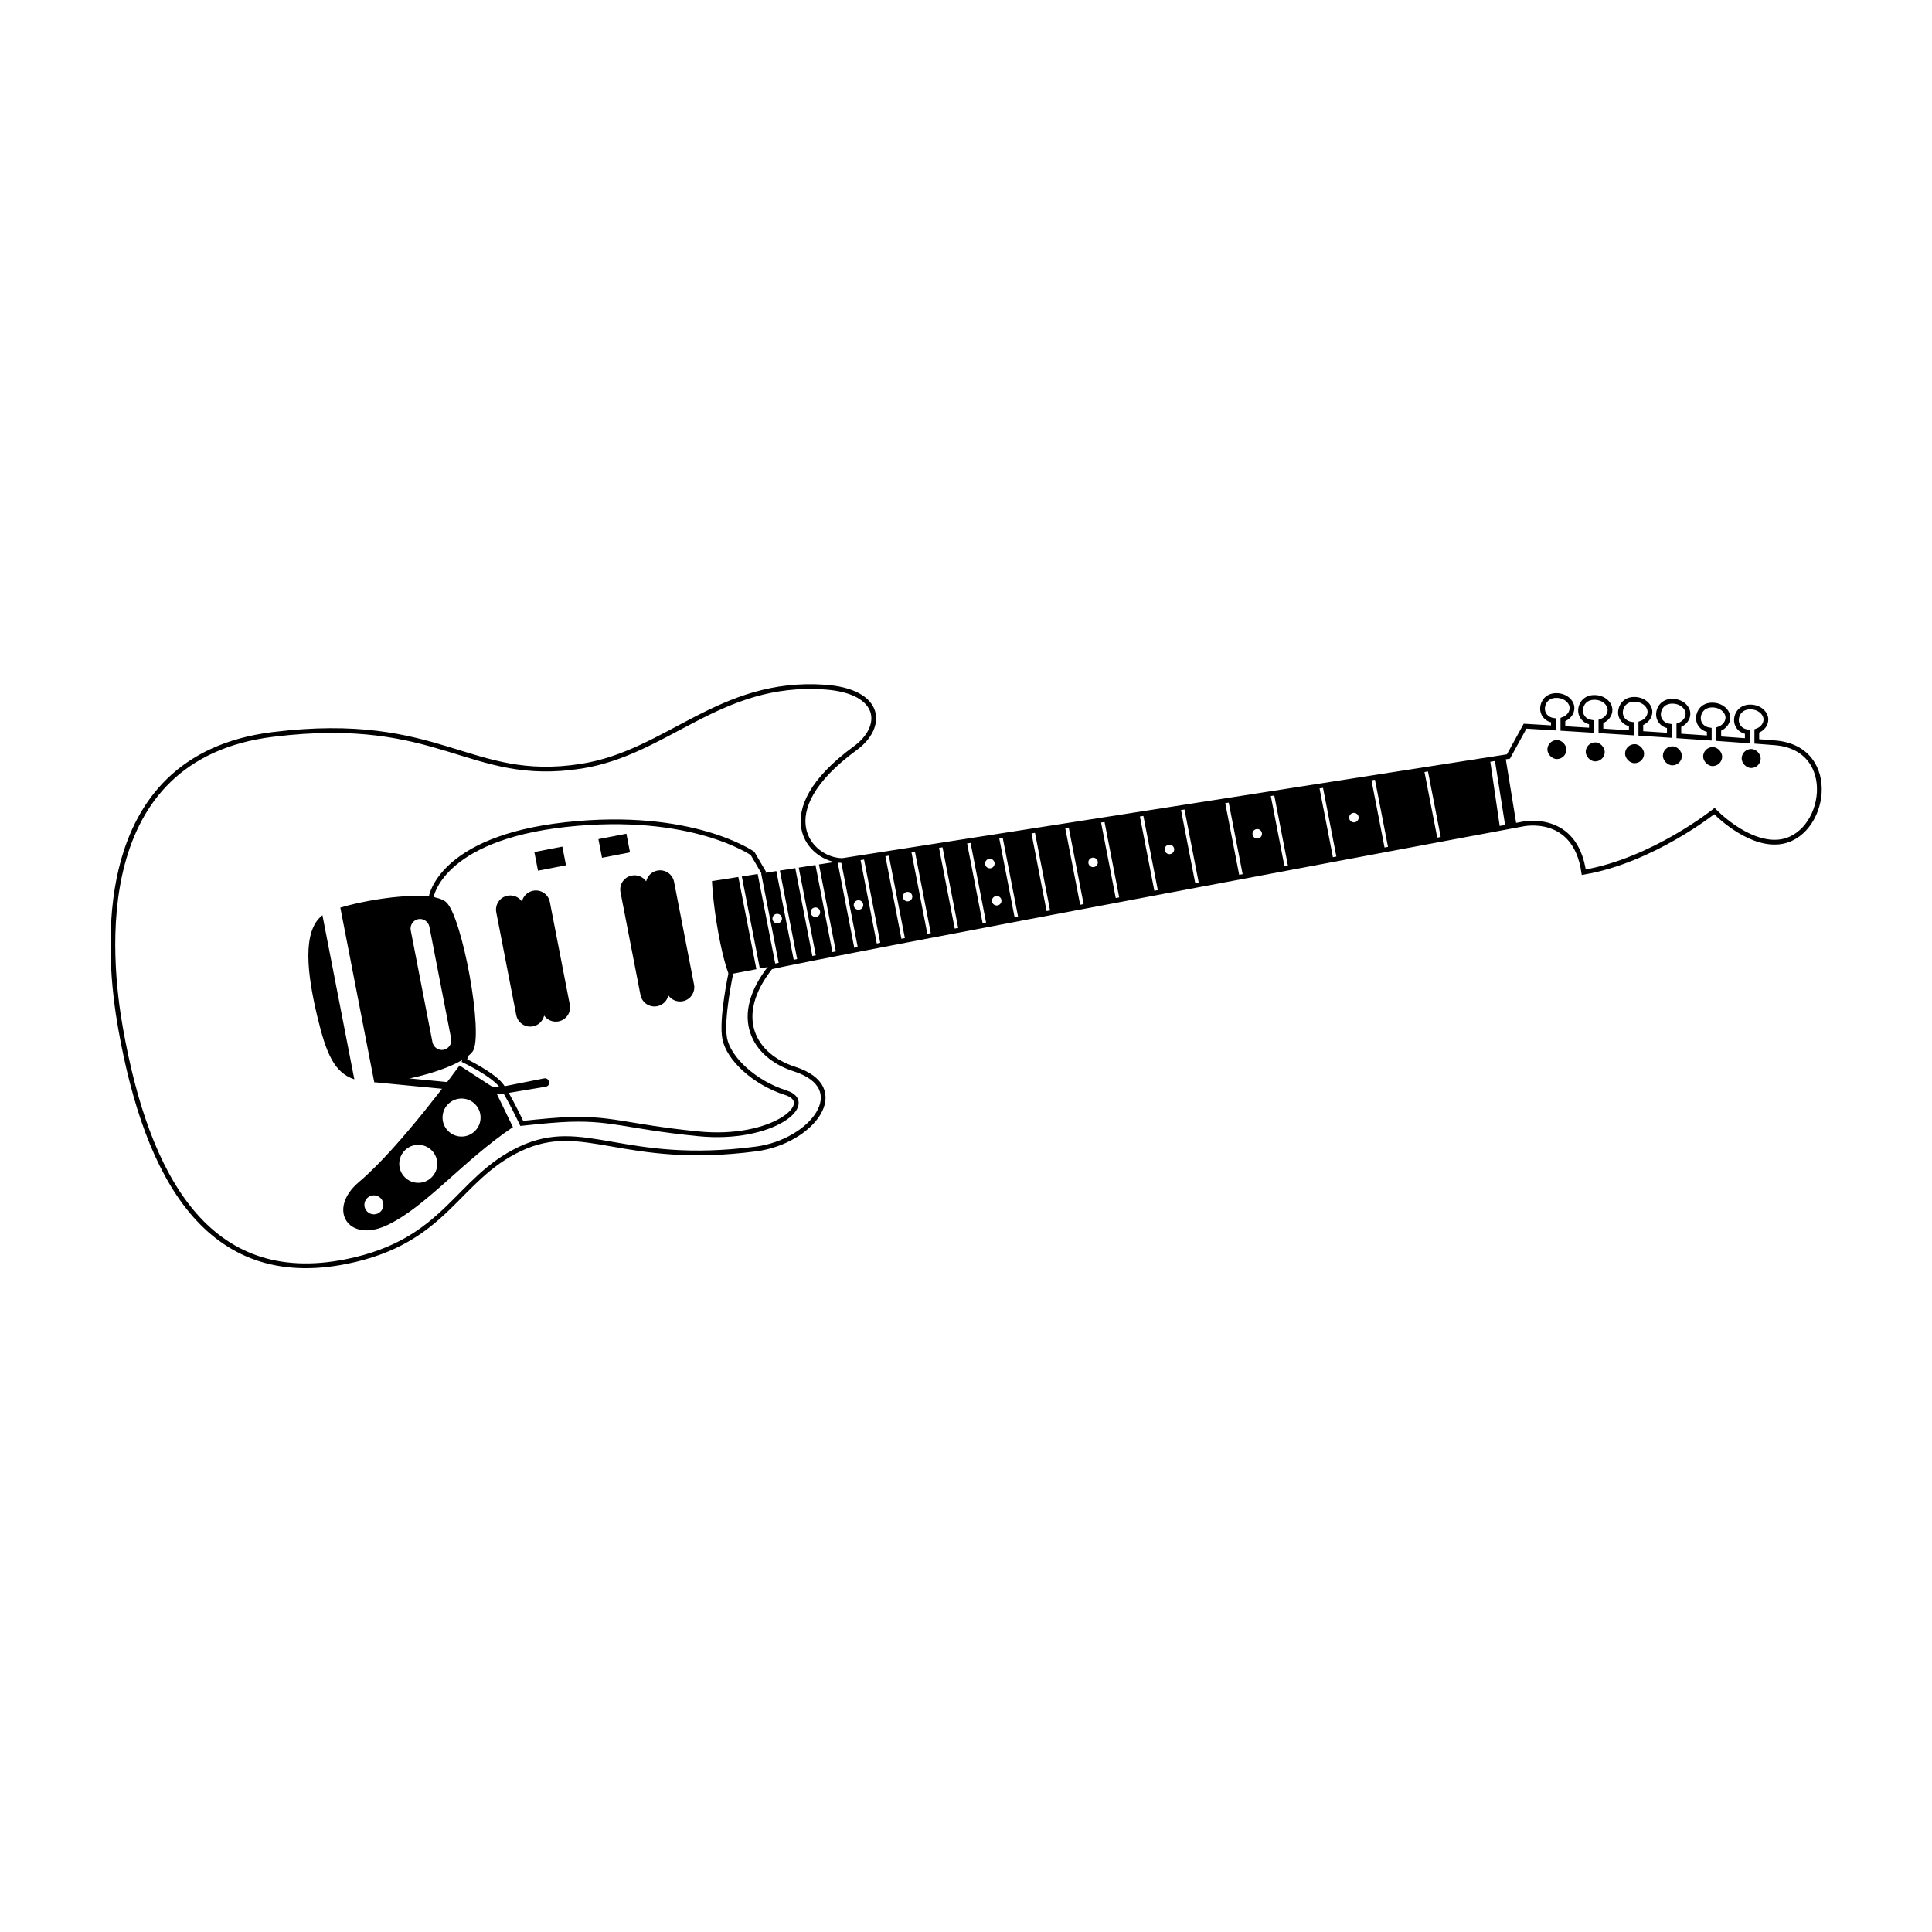 <?xml version="1.0" encoding="UTF-8"?>
<!-- Uploaded to: SVG Repo, www.svgrepo.com, Generator: SVG Repo Mixer Tools -->
<svg width="800px" height="800px" version="1.1" viewBox="144 144 512 512" xmlns="http://www.w3.org/2000/svg">
 <path transform="matrix(5.038 0 0 5.038 148.09 148.09)" d="m91.6 38.188c0.336 0.026 0.657 0.05 0.958 0.074 3.467 0.28 2.68 4.993 0.181 5.218-1.677 0.15-3.368-1.627-3.368-1.627s-3.249 2.601-6.874 3.216c-0.449-3.122-3.184-2.538-3.184-2.538s-37.375 6.975-39.587 7.526c-2.083 2.626-0.885 4.682 1.247 5.364 3.112 0.995 0.93 3.819-2.015 4.205-7.035 0.92-9.051-1.599-12.422 0-3.371 1.599-3.843 4.861-9.133 5.923-7.274 1.46-10.481-4.426-11.871-12.258-0.651-3.668-1.764-14.273 8.022-15.471 8.854-1.085 10.296 2.594 16.196 1.675 4.56-0.71 7.282-4.551 12.821-4.164 3.035 0.212 3.142 2.093 1.603 3.217-4.632 3.384-2.366 5.907-0.669 5.907l35.03-5.473 0.876-1.595s0.568 0.034 1.489 0.09v-0.394c-0.409-0.063-0.586-0.371-0.572-0.649 0.016-0.31 0.241-0.66 0.727-0.66 0.486 0 0.824 0.33 0.824 0.66 0 0.248-0.173 0.496-0.479 0.604v0.47c0.447 0.027 0.953 0.059 1.5 0.093v-0.418c-0.409-0.063-0.585-0.371-0.572-0.649 0.016-0.31 0.241-0.66 0.728-0.66 0.486 0 0.823 0.33 0.823 0.66 0 0.248-0.172 0.496-0.479 0.604v0.495c0.509 0.032 1.046 0.066 1.6 0.102v-0.451c-0.409-0.063-0.586-0.371-0.572-0.649 0.016-0.31 0.241-0.66 0.727-0.66 0.486 0 0.824 0.33 0.824 0.66 0 0.248-0.173 0.496-0.479 0.604v0.529c0.493 0.032 0.996 0.065 1.5 0.098v-0.482c-0.409-0.063-0.586-0.371-0.572-0.649 0.016-0.31 0.241-0.66 0.728-0.66 0.486 0 0.823 0.33 0.823 0.66 0 0.248-0.172 0.496-0.479 0.604v0.561c0.538 0.036 1.075 0.073 1.6 0.109v-0.425c-0.409-0.063-0.586-0.371-0.572-0.649 0.016-0.31 0.241-0.66 0.727-0.66s0.824 0.33 0.824 0.66c0 0.248-0.173 0.496-0.479 0.604v0.506c0.518 0.036 1.021 0.073 1.5 0.108v-0.468c-0.409-0.063-0.586-0.371-0.572-0.649 0.016-0.31 0.241-0.66 0.728-0.66 0.486 0 0.823 0.33 0.823 0.66 0 0.248-0.172 0.496-0.479 0.604z" fill="none" stroke="#000000" stroke-width=".25"/>
 <path d="m239.12 457.25c11.098-9.359 26.656-30.895 26.656-30.895l9.105 5.926 5.051 10.418c-13.27 8.914-22.953 21.07-33.324 25.977-10.371 4.902-16.016-4.238-7.488-11.426zm27.199-12.051c2.781 0 5.039-2.258 5.039-5.039s-2.258-5.039-5.039-5.039-5.039 2.258-5.039 5.039 2.258 5.039 5.039 5.039zm-11.473 12.266c2.781 0 5.035-2.258 5.035-5.039s-2.254-5.039-5.035-5.039c-2.785 0-5.039 2.258-5.039 5.039s2.254 5.039 5.039 5.039zm-11.762 8.348c1.391 0 2.516-1.129 2.516-2.519s-1.125-2.519-2.516-2.519c-1.395 0-2.519 1.129-2.519 2.519s1.125 2.519 2.519 2.519z" fill-rule="evenodd"/>
 <path d="m340.59 376.27 4.203-0.652 4.75 24.258-4.176 0.793zm-0.922 0.145 4.781 24.43-7.281 1.383s-1.355-2.988-2.82-11.086c-1.469-8.094-1.664-13.641-1.664-13.641zm6.051-0.941 4.019-0.625 4.719 24.094-3.996 0.762zm4.945-0.766 4.09-0.637 4.652 23.934-4.031 0.766zm5.012-0.781 4.434-0.688 4.621 23.754-4.406 0.836zm5.359-0.832 4.91-0.762 4.582 23.562-4.883 0.926zm5.836-0.906 5.086-0.793 4.539 23.367-5.051 0.957zm6.008-0.934 5.652-0.879 4.496 23.145-5.613 1.066zm6.574-1.023 5.984-0.93 4.457 22.918-5.949 1.129zm6.91-1.074 6.387-0.992 4.41 22.676-6.348 1.203zm7.312-1.137 6.519-1.012 4.359 22.426-6.477 1.23zm7.441-1.156 7.598-1.18 4.305 22.145-7.547 1.434zm8.52-1.324 7.621-1.184 4.25 21.863-7.57 1.438zm8.547-1.328 8.023-1.246 4.191 21.566-7.973 1.512zm8.945-1.391 8.57-1.328 4.129 21.25-8.512 1.613zm9.492-1.473 9.371-1.457 4.062 20.91-9.309 1.766zm10.293-1.602 9.977-1.551 3.996 20.547-9.914 1.883zm10.898-1.691 10.801-1.68 3.918 20.16-10.73 2.035zm11.723-1.824 11.152-1.73 3.84 19.758-11.078 2.102zm12.074-1.875 11.996-1.863 3.758 19.328-11.918 2.262zm12.918-2.008 12.844-1.996 3.668 18.875-12.758 2.422zm13.766-2.141 13.129-2.039 3.578 18.406-13.043 2.477zm14.055-2.184 16.539-2.57 2.629 17.988-15.598 2.961zm17.773-2.762 2.867-0.445 2.891 17.797-2.93 0.555zm-168.61 39.832c0.695 0 1.258-0.562 1.258-1.258 0-0.695-0.562-1.262-1.258-1.262-0.699 0-1.262 0.566-1.262 1.262 0 0.695 0.562 1.258 1.262 1.258zm-11.418 1.902c0.699 0 1.262-0.562 1.262-1.258 0-0.695-0.562-1.262-1.262-1.262-0.695 0-1.258 0.566-1.258 1.262 0 0.695 0.562 1.258 1.258 1.258zm-10.129 1.703c0.695 0 1.262-0.562 1.262-1.258 0-0.695-0.566-1.262-1.262-1.262s-1.258 0.566-1.258 1.262c0 0.695 0.562 1.258 1.258 1.258zm35.516-6.277c0.449-0.531 0.379-1.328-0.156-1.773-0.531-0.449-1.324-0.379-1.773 0.152-0.445 0.535-0.375 1.328 0.156 1.777 0.531 0.445 1.328 0.375 1.773-0.156zm20.84-8.312c0.695 0 1.262-0.562 1.262-1.258 0-0.695-0.566-1.262-1.262-1.262-0.695 0-1.258 0.566-1.258 1.262 0 0.695 0.562 1.258 1.258 1.258zm1.824 9.852c0.695 0 1.258-0.562 1.258-1.258s-0.562-1.262-1.258-1.262c-0.699 0-1.262 0.566-1.262 1.262s0.562 1.258 1.262 1.258zm94.656-22.027c0.695 0 1.258-0.562 1.258-1.258 0-0.695-0.562-1.262-1.258-1.262-0.695 0-1.262 0.566-1.262 1.262 0 0.695 0.566 1.258 1.262 1.258zm-25.621 4.293c0.695 0 1.258-0.566 1.258-1.262 0-0.695-0.562-1.258-1.258-1.258-0.695 0-1.258 0.562-1.258 1.258 0 0.695 0.562 1.262 1.258 1.262zm-23.262 4.129c0.695 0 1.258-0.562 1.258-1.258 0-0.695-0.562-1.258-1.258-1.258s-1.262 0.562-1.262 1.258c0 0.695 0.566 1.258 1.262 1.258zm-20.234 3.441c0.695 0 1.262-0.562 1.262-1.258 0-0.695-0.566-1.258-1.262-1.258s-1.258 0.562-1.258 1.258c0 0.695 0.562 1.258 1.258 1.258z" fill-rule="evenodd"/>
 <path d="m252.53 429.79 23.918 2.316 11.773-2.332c0.551-0.109 1.094 0.23 1.219 0.809l0.047 0.211c0.121 0.555-0.223 1.078-0.824 1.18l-12.215 2.039-32.871-3.176c-0.129 0-0.258 0-0.387-0.004l-9-46.309c8.66-2.578 24.148-4.66 27.969-1.512 4.305 3.547 10.168 35.512 7.078 39.664-2.023 2.723-9.453 5.609-16.707 7.113zm-23.082-43.246 8.453 43.484c-5.269-1.773-7.43-6.637-9.84-16.77-2.691-11.316-4.019-22.543 1.387-26.715zm23.402 4.012 5.762 29.637c0.258 1.34 1.59 2.277 2.957 2.012 1.324-0.258 2.254-1.598 1.988-2.973l-5.762-29.637c-0.262-1.34-1.59-2.277-2.957-2.012-1.324 0.258-2.258 1.598-1.988 2.973z" fill-rule="evenodd"/>
 <path transform="matrix(5.038 0 0 5.038 148.09 148.09)" d="m37.642 50.34s-0.533 2.461-0.33 3.489c0.203 1.028 1.526 2.302 3.212 2.839 1.686 0.537-0.678 2.549-4.593 2.162-3.916-0.386-4.605-0.894-7.245-0.736-0.73 0.043-2.052 0.187-2.052 0.187s-0.626-1.328-1.044-1.945c-0.419-0.618-1.971-1.359-1.971-1.359l0.337-1.317s-1.22-6.286-1.472-6.615c-0.253-0.33-0.616-0.665-0.616-0.665s0.458-3.086 7.079-3.816c6.621-0.73 9.828 1.519 9.828 1.519l0.62 1.061" fill="none" stroke="#000000" stroke-width=".25"/>
 <path d="m285.61 369.8 7.418-1.441 0.961 4.945-7.418 1.441z" fill-rule="evenodd"/>
 <path d="m302.58 366.38 7.418-1.441 0.961 4.945-7.418 1.441z" fill-rule="evenodd"/>
 <path d="m282.32 382.91c-0.828-1.18-2.305-1.832-3.812-1.539-2.062 0.402-3.387 2.379-2.988 4.426l5.289 27.211c0.395 2.035 2.379 3.379 4.43 2.981 1.52-0.293 2.641-1.449 2.965-2.856 0.828 1.18 2.305 1.832 3.812 1.539 2.062-0.402 3.387-2.379 2.988-4.426l-5.289-27.207c-0.395-2.035-2.379-3.383-4.43-2.984-1.52 0.293-2.641 1.449-2.965 2.856z" fill-rule="evenodd"/>
 <path d="m315.24 377.57c-0.828-1.18-2.305-1.832-3.812-1.539-2.062 0.402-3.387 2.379-2.988 4.426l5.289 27.211c0.395 2.035 2.379 3.383 4.43 2.984 1.52-0.297 2.641-1.449 2.961-2.856 0.832 1.176 2.305 1.828 3.816 1.535 2.062-0.398 3.387-2.379 2.988-4.426l-5.289-27.207c-0.395-2.035-2.383-3.383-4.43-2.984-1.52 0.297-2.641 1.449-2.965 2.856z" fill-rule="evenodd"/>
 <path d="m556.59 340.12c1.391 0 2.519 1.391 2.519 2.519 0 1.391-1.129 2.519-2.519 2.519-1.391 0-2.519-1.391-2.519-2.519 0-1.391 1.129-2.519 2.519-2.519z" fill-rule="evenodd"/>
 <path d="m566.75 340.74c1.391 0 2.519 1.391 2.519 2.519 0 1.391-1.129 2.519-2.519 2.519s-2.519-1.391-2.519-2.519c0-1.391 1.129-2.519 2.519-2.519z" fill-rule="evenodd"/>
 <path d="m577.18 341.21c1.391 0 2.519 1.391 2.519 2.519 0 1.391-1.129 2.519-2.519 2.519s-2.519-1.391-2.519-2.519c0-1.391 1.129-2.519 2.519-2.519z" fill-rule="evenodd"/>
 <path d="m587.2 341.78c1.391 0 2.519 1.391 2.519 2.519 0 1.391-1.129 2.519-2.519 2.519s-2.519-1.391-2.519-2.519c0-1.391 1.129-2.519 2.519-2.519z" fill-rule="evenodd"/>
 <path d="m597.87 341.98c1.391 0 2.519 1.391 2.519 2.519 0 1.391-1.129 2.519-2.519 2.519s-2.519-1.391-2.519-2.519c0-1.391 1.129-2.519 2.519-2.519z" fill-rule="evenodd"/>
 <path d="m608.08 342.49c1.391 0 2.519 1.391 2.519 2.519 0 1.391-1.129 2.519-2.519 2.519s-2.519-1.391-2.519-2.519c0-1.391 1.129-2.519 2.519-2.519z" fill-rule="evenodd"/>
</svg>
